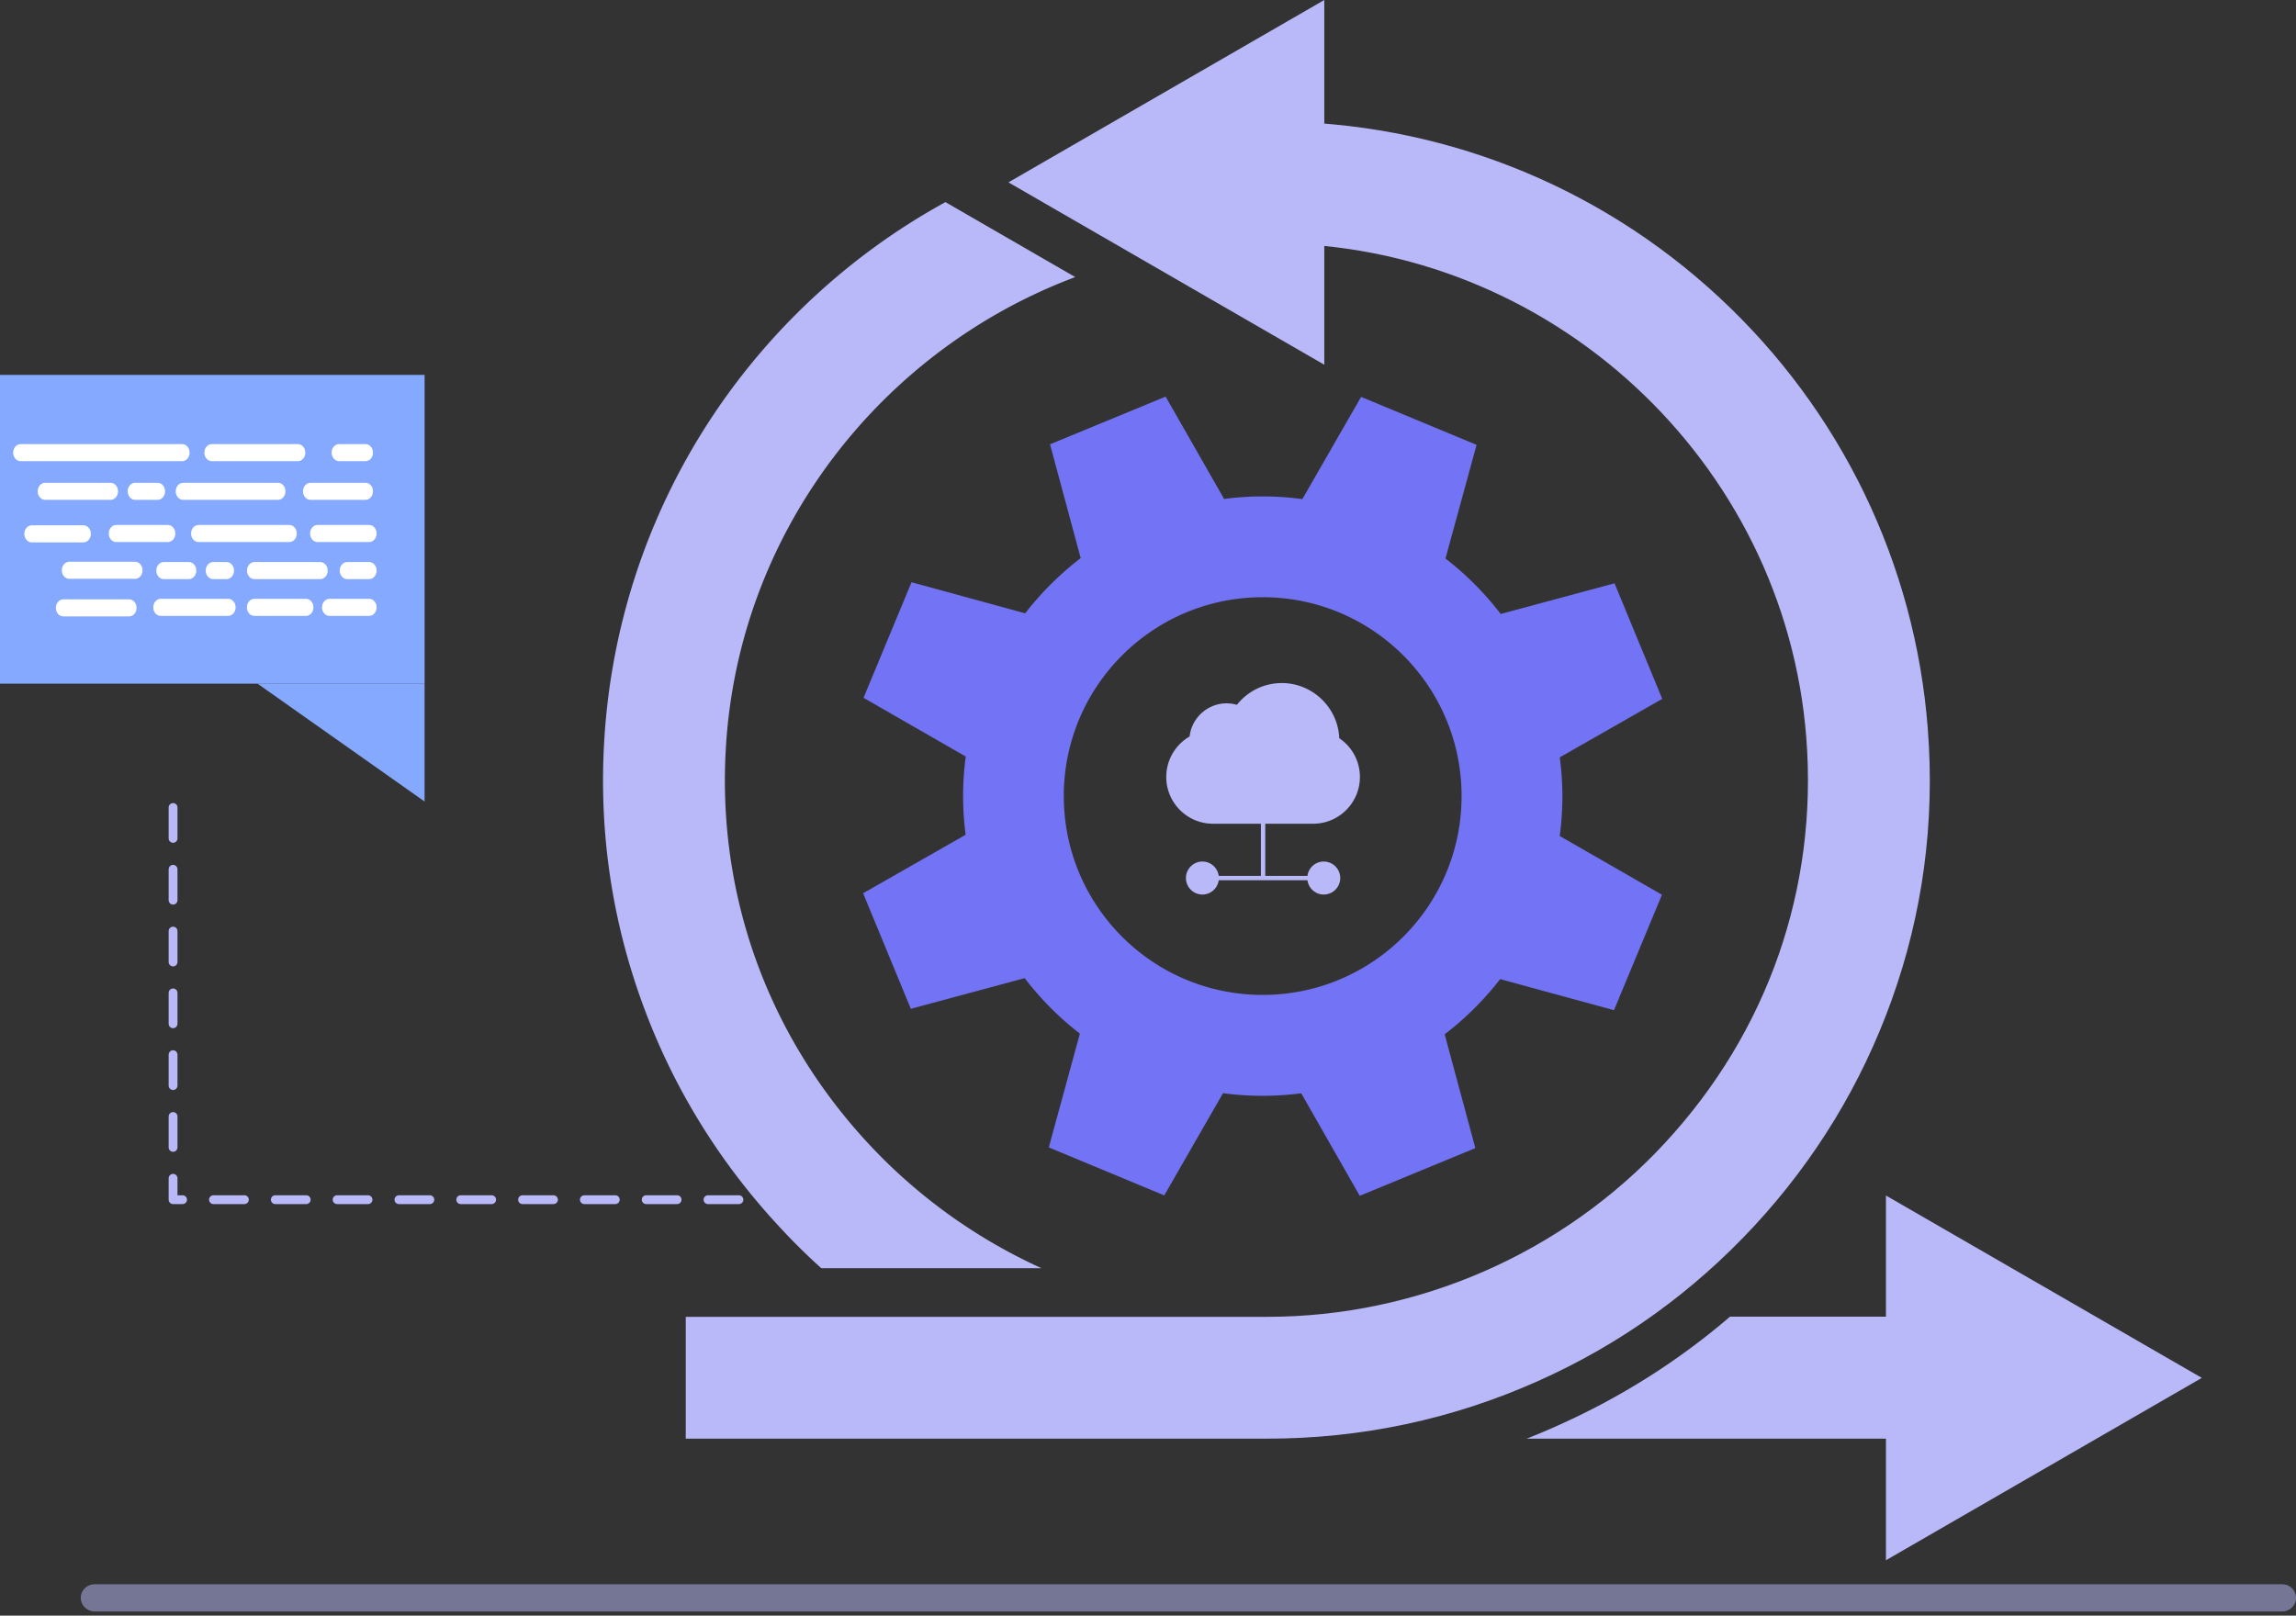 <svg width="520" height="366" fill="none" xmlns="http://www.w3.org/2000/svg"><rect width="100%" height="100%" fill="#333333" stroke="none"/><path opacity=".5" d="M520.001 361.97c0 .865-.34 1.637-.927 2.192-.555.556-1.358.896-2.223.896H21.442c-1.729 0-3.149-1.39-3.149-3.088 0-.864.34-1.636.926-2.192.556-.556 1.359-.895 2.223-.895h495.44c1.698 0 3.119 1.358 3.119 3.087z" fill="#B9B9FA"/><path d="M428.396 226.618c-6.823 18.987-17.259 36.154-31.06 51.066-13.924 15.036-30.411 26.891-49.059 35.197-19.358 8.644-39.982 13.028-61.347 13.028H155.312v-27.601h131.649c34.116 0 66.966-14.357 90.122-39.396 23.279-25.131 34.641-57.735 32.016-91.727-4.847-62.86-58.105-112.074-121.243-112.074V27.509c37.821 0 73.913 14.172 101.576 39.92 27.54 25.596 44.305 60.298 47.176 97.656 1.637 21.087-1.111 41.804-8.212 61.533z" fill="#B9B9FA"/><path d="M299.927 82.62l-71.535-41.31L299.927 0v82.62zm-135.383 84.595c-2.624 33.993 8.738 66.596 32.017 91.728 11.177 12.072 24.576 21.643 39.303 28.342h-49.862a142.01 142.01 0 01-9.694-9.601c-13.801-14.913-24.268-32.079-31.06-51.067-7.101-19.759-9.849-40.445-8.213-61.563 2.903-37.358 19.636-72.06 47.176-97.655 9.139-8.49 19.204-15.746 29.918-21.612l29.392 16.98c-43.193 16.179-75.272 56.315-78.977 104.448zm274.69 131.092v27.601h-93.488a140.577 140.577 0 007.039-2.964c14.234-6.36 27.293-14.603 39.026-24.668h47.423v.031z" fill="#B9B9FA"/><path d="M427.131 353.449l71.536-41.31-71.536-41.31v82.62z" fill="#B9B9FA"/><path d="M353.249 171.569l23.218-13.246-10.806-26.181-25.78 6.947a68.828 68.828 0 00-12.505-12.566l7.04-25.749-26.151-10.868-13.307 23.156a66.766 66.766 0 00-17.721-.031l-13.245-23.187-26.182 10.806 6.947 25.78a68.854 68.854 0 00-12.566 12.504l-25.749-7.039-10.868 26.181 23.156 13.307a66.774 66.774 0 00-.031 17.722l-23.218 13.245 10.806 26.182 25.781-6.947a68.79 68.79 0 0012.504 12.566l-7.04 25.78 26.151 10.868 13.307-23.156c5.958.803 11.917.772 17.721.031l13.246 23.217 26.181-10.806-6.947-25.78a68.79 68.79 0 0012.566-12.504l25.78 7.039 10.868-26.15-23.156-13.307c.803-6.051.803-12.01 0-17.814zm-67.275 53.813c-24.885 0-45.046-20.16-45.046-45.045s20.161-45.046 45.046-45.046c24.885 0 45.046 20.161 45.046 45.046 0 24.885-20.161 45.045-45.046 45.045z" fill="#7373F5"/><path d="M96.164 154.874H0V84.926h96.164v69.948z" fill="#84A9FF"/><path d="M96.158 154.854v26.715l-37.856-26.715h37.856z" fill="#84A9FF"/><path d="M71.91 122.794h11.7c.931 0 1.687-.866 1.687-1.935s-.756-1.934-1.688-1.934H71.91c-.932 0-1.687.865-1.687 1.934s.755 1.935 1.687 1.935zm-45.59 0h11.699c.931 0 1.687-.866 1.687-1.935s-.756-1.934-1.687-1.934h-11.7c-.932 0-1.687.865-1.687 1.934s.755 1.935 1.687 1.935zm-19.124.08h11.7c.931 0 1.687-.867 1.687-1.935 0-1.069-.756-1.935-1.687-1.935h-11.7c-.932 0-1.687.866-1.687 1.935 0 1.068.755 1.935 1.687 1.935zm37.766-.08h20.57c.932 0 1.688-.866 1.688-1.935s-.756-1.934-1.688-1.934h-20.57c-.932 0-1.687.865-1.687 1.934s.755 1.935 1.688 1.935zm33.663 8.399h4.984c.932 0 1.688-.866 1.688-1.935 0-1.068-.756-1.935-1.688-1.935h-4.984c-.932 0-1.687.867-1.687 1.935 0 1.069.756 1.935 1.687 1.935zm-30.345 0h3.035c.932 0 1.688-.866 1.688-1.935 0-1.068-.756-1.935-1.688-1.935H48.28c-.932 0-1.688.867-1.688 1.935 0 1.069.756 1.935 1.688 1.935zm9.344 0h14.907c.933 0 1.688-.866 1.688-1.935 0-1.068-.755-1.935-1.688-1.935H57.624c-.933 0-1.687.867-1.687 1.935 0 1.069.755 1.935 1.687 1.935zm-41.936-.064h14.907c.932 0 1.687-.866 1.687-1.935 0-1.068-.755-1.935-1.687-1.935H15.688c-.933 0-1.688.867-1.688 1.935 0 1.069.756 1.935 1.688 1.935zm-1.351 8.512h14.907c.933 0 1.688-.865 1.688-1.934 0-1.068-.755-1.935-1.688-1.935H14.337c-.933 0-1.688.867-1.688 1.935 0 1.069.756 1.934 1.688 1.934zm22.751-8.448h5.685c.932 0 1.688-.866 1.688-1.935 0-1.068-.756-1.935-1.688-1.935h-5.685c-.931 0-1.687.867-1.687 1.935 0 1.069.755 1.935 1.687 1.935zm10.883-26.719h19.496c.932 0 1.687-.865 1.687-1.934 0-1.068-.755-1.935-1.687-1.935H47.97c-.932 0-1.687.867-1.687 1.935 0 1.069.755 1.934 1.687 1.934zm28.824 0h5.996c.933 0 1.688-.865 1.688-1.934 0-1.068-.755-1.935-1.688-1.935h-5.996c-.933 0-1.688.867-1.688 1.935 0 1.069.755 1.934 1.688 1.934zm-72.126 0h36.587c.931 0 1.687-.865 1.687-1.934 0-1.068-.755-1.935-1.687-1.935H4.669c-.932 0-1.688.867-1.688 1.935 0 1.069.756 1.934 1.688 1.934zm5.558 8.763h14.819c.933 0 1.687-.866 1.687-1.935 0-1.068-.755-1.935-1.687-1.935h-14.82c-.932 0-1.687.867-1.687 1.935 0 1.069.755 1.935 1.688 1.935zm20.378 0h5.094c.932 0 1.688-.866 1.688-1.935 0-1.068-.756-1.935-1.688-1.935h-5.094c-.933 0-1.688.867-1.688 1.935 0 1.069.755 1.935 1.688 1.935zm10.883 0h21.48c.932 0 1.688-.866 1.688-1.935 0-1.068-.756-1.935-1.687-1.935H41.488c-.932 0-1.688.867-1.688 1.935 0 1.069.756 1.935 1.688 1.935zm28.822 0h12.482c.932 0 1.688-.866 1.688-1.935 0-1.068-.756-1.935-1.688-1.935H70.31c-.931 0-1.687.867-1.687 1.935 0 1.069.756 1.935 1.687 1.935zM57.602 139.52h11.7c.932 0 1.687-.866 1.687-1.934 0-1.07-.755-1.935-1.687-1.935h-11.7c-.932 0-1.687.865-1.687 1.935 0 1.068.755 1.934 1.687 1.934zm17.018 0h8.99c.931 0 1.687-.866 1.687-1.934 0-1.07-.756-1.935-1.688-1.935H74.62c-.931 0-1.687.865-1.687 1.935 0 1.068.756 1.934 1.687 1.934zm-38.226 0h15.283c.932 0 1.687-.866 1.687-1.934 0-1.07-.755-1.935-1.687-1.935H36.394c-.932 0-1.687.865-1.687 1.935 0 1.068.755 1.934 1.687 1.934z" fill="#fff"/><path d="M39.197 182.921v88.847H171.16" stroke="#B9B9FA" stroke-width="2" stroke-linecap="round" stroke-linejoin="round" stroke-dasharray="7 7"/><path d="M286.557 186.605h10.841c5.843 0 10.595-4.752 10.595-10.594 0-3.538-1.744-6.8-4.677-8.779-.276-6.915-6.053-12.496-12.997-12.496-4.003 0-7.696 1.793-10.185 4.932a8.375 8.375 0 00-2.341-.336c-4.28 0-7.904 3.275-8.365 7.504a10.596 10.596 0 00-5.293 9.175c0 5.842 4.752 10.594 10.595 10.594h10.841v11.808h-9.556c-.245-1.827-1.796-3.245-3.687-3.245a3.741 3.741 0 00-3.737 3.737 3.74 3.74 0 003.737 3.737c1.891 0 3.443-1.417 3.687-3.244h20.099c.243 1.827 1.795 3.244 3.687 3.244a3.74 3.74 0 003.737-3.737 3.741 3.741 0 00-3.737-3.737c-1.892 0-3.444 1.418-3.687 3.245h-9.557v-11.808z" fill="#B9B9FA"/></svg>